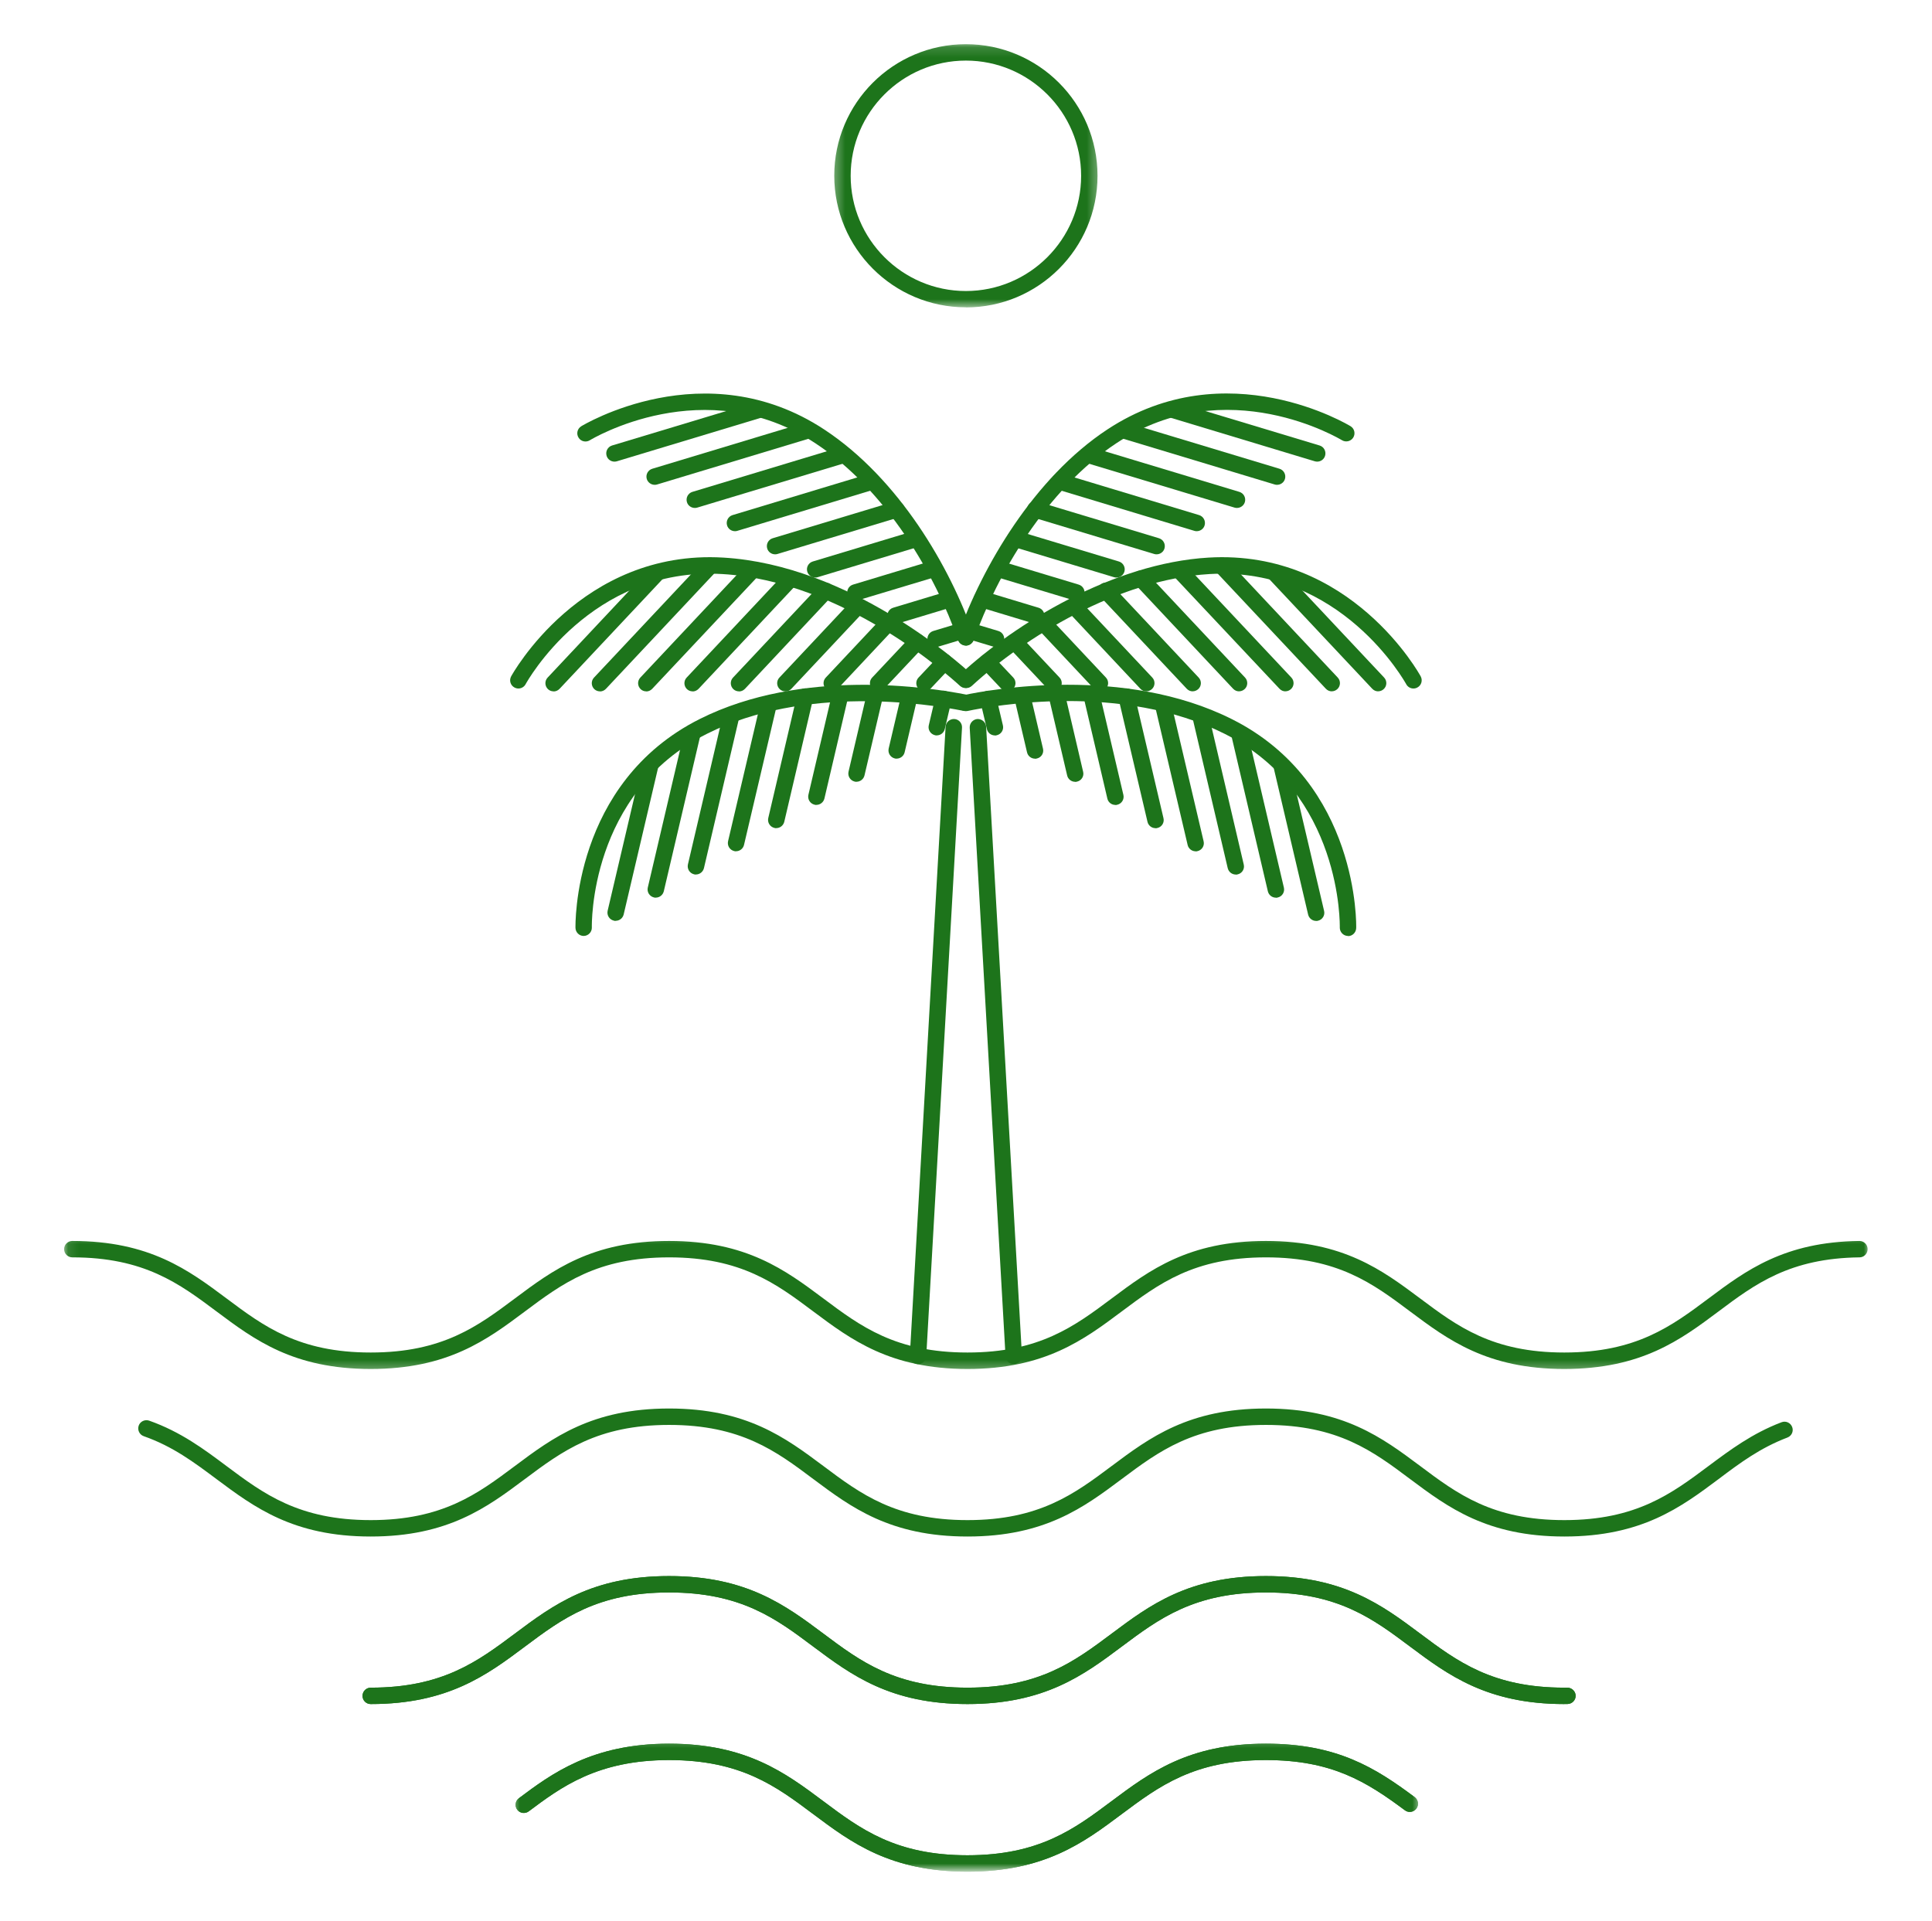 <svg width="184" height="183" viewBox="0 0 184 183" fill="none" xmlns="http://www.w3.org/2000/svg">
<path d="M49.37 65.578C49.245 65.578 49.12 65.547 49 65.484C48.615 65.281 48.474 64.812 48.677 64.427C48.74 64.312 55.318 52.307 68.885 53.109C80.927 53.823 91.333 63.115 92.479 64.177C92.802 64.469 92.818 64.969 92.526 65.281C92.24 65.599 91.74 65.615 91.427 65.328C90.323 64.312 80.302 55.349 68.797 54.677C56.229 53.938 50.12 65.052 50.062 65.162C49.922 65.427 49.651 65.578 49.375 65.578H49.37Z" fill="#1D741B"/>
<path d="M88.042 65.849C87.844 65.849 87.656 65.781 87.51 65.641C87.198 65.344 87.182 64.849 87.479 64.537L89.38 62.521C89.677 62.208 90.167 62.193 90.479 62.49C90.792 62.786 90.807 63.281 90.51 63.594L88.609 65.609C88.453 65.771 88.25 65.859 88.042 65.859V65.849Z" fill="#1D741B"/>
<path d="M83.625 65.849C83.432 65.849 83.245 65.781 83.094 65.641C82.781 65.344 82.766 64.849 83.062 64.537L86.766 60.599C87.062 60.286 87.557 60.271 87.87 60.568C88.182 60.865 88.198 61.359 87.901 61.672L84.198 65.609C84.042 65.771 83.838 65.859 83.625 65.859V65.849Z" fill="#1D741B"/>
<path d="M79.208 65.849C79.016 65.849 78.828 65.781 78.677 65.641C78.365 65.344 78.349 64.849 78.646 64.537L83.932 58.911C84.229 58.599 84.719 58.583 85.031 58.88C85.344 59.177 85.359 59.667 85.062 59.979L79.781 65.609C79.625 65.771 79.422 65.859 79.208 65.859V65.849Z" fill="#1D741B"/>
<path d="M74.792 65.849C74.599 65.849 74.412 65.781 74.26 65.641C73.948 65.344 73.932 64.849 74.229 64.537L81.125 57.198C81.422 56.885 81.912 56.87 82.224 57.167C82.537 57.464 82.552 57.958 82.255 58.271L75.365 65.609C75.208 65.771 75.005 65.859 74.792 65.859V65.849Z" fill="#1D741B"/>
<path d="M70.375 65.849C70.182 65.849 69.995 65.781 69.844 65.641C69.531 65.344 69.516 64.849 69.812 64.537L78.078 55.74C78.375 55.427 78.865 55.411 79.177 55.708C79.49 56.005 79.505 56.495 79.208 56.807L70.948 65.609C70.792 65.771 70.588 65.859 70.375 65.859V65.849Z" fill="#1D741B"/>
<path d="M65.958 65.849C65.766 65.849 65.578 65.781 65.427 65.641C65.115 65.344 65.099 64.849 65.396 64.537L74.74 54.589C75.037 54.276 75.526 54.26 75.838 54.557C76.151 54.854 76.167 55.349 75.87 55.661L66.531 65.609C66.375 65.771 66.172 65.859 65.958 65.859V65.849Z" fill="#1D741B"/>
<path d="M61.547 65.849C61.349 65.849 61.161 65.781 61.016 65.641C60.703 65.344 60.688 64.849 60.984 64.537L71.073 53.797C71.37 53.484 71.865 53.469 72.177 53.766C72.49 54.062 72.505 54.557 72.208 54.87L62.115 65.609C61.958 65.771 61.755 65.859 61.547 65.859V65.849Z" fill="#1D741B"/>
<path d="M57.135 65.849C56.943 65.849 56.755 65.781 56.604 65.641C56.292 65.344 56.276 64.849 56.573 64.537L67.073 53.359C67.37 53.047 67.859 53.031 68.172 53.328C68.484 53.625 68.5 54.12 68.203 54.432L57.708 65.609C57.552 65.771 57.349 65.859 57.135 65.859V65.849Z" fill="#1D741B"/>
<path d="M52.719 65.849C52.526 65.849 52.339 65.781 52.188 65.641C51.875 65.344 51.859 64.849 52.156 64.537L62.021 54.031C62.318 53.719 62.812 53.703 63.125 54C63.438 54.297 63.453 54.792 63.156 55.104L53.292 65.609C53.135 65.771 52.932 65.859 52.719 65.859V65.849Z" fill="#1D741B"/>
<path d="M91.979 61.49C91.662 61.49 91.354 61.286 91.24 60.969C89.12 54.839 84.438 46.688 77.646 42.214C67.135 35.292 56.286 41.865 56.177 41.932C55.807 42.161 55.323 42.052 55.099 41.682C54.87 41.318 54.979 40.839 55.349 40.604C55.464 40.536 67.141 33.422 78.505 40.911C85.625 45.599 90.521 54.078 92.713 60.458C92.854 60.865 92.635 61.312 92.229 61.453C92.146 61.484 92.057 61.5 91.974 61.5L91.979 61.49Z" fill="#1D741B"/>
<path d="M89.115 61.63C88.776 61.63 88.463 61.411 88.359 61.078C88.234 60.661 88.469 60.224 88.885 60.099L91.536 59.302C91.948 59.177 92.385 59.411 92.51 59.823C92.635 60.24 92.401 60.677 91.99 60.802L89.338 61.599C89.26 61.625 89.193 61.63 89.115 61.63Z" fill="#1D741B"/>
<path d="M85.292 59.417C84.953 59.417 84.641 59.198 84.542 58.865C84.417 58.448 84.651 58.01 85.062 57.885L90.24 56.323C90.651 56.198 91.089 56.432 91.214 56.849C91.339 57.26 91.104 57.698 90.693 57.823L85.516 59.385C85.438 59.411 85.37 59.417 85.292 59.417Z" fill="#1D741B"/>
<path d="M81.469 57.214C81.13 57.214 80.818 56.995 80.719 56.661C80.594 56.245 80.828 55.807 81.24 55.682L88.625 53.453C89.042 53.328 89.479 53.562 89.604 53.979C89.729 54.391 89.495 54.833 89.083 54.958L81.693 57.182C81.615 57.208 81.547 57.214 81.469 57.214Z" fill="#1D741B"/>
<path d="M77.641 55.01C77.302 55.01 76.99 54.792 76.885 54.453C76.76 54.042 76.995 53.604 77.412 53.479L87.047 50.573C87.463 50.448 87.901 50.682 88.026 51.094C88.151 51.51 87.917 51.948 87.5 52.073L77.865 54.979C77.787 55.005 77.719 55.01 77.641 55.01Z" fill="#1D741B"/>
<path d="M73.818 52.797C73.479 52.797 73.167 52.578 73.068 52.245C72.943 51.828 73.177 51.391 73.588 51.266L85.141 47.781C85.557 47.656 85.995 47.891 86.12 48.302C86.245 48.719 86.01 49.156 85.594 49.281L74.042 52.766C73.963 52.792 73.896 52.797 73.818 52.797Z" fill="#1D741B"/>
<path d="M69.995 50.594C69.656 50.594 69.344 50.375 69.245 50.042C69.12 49.625 69.354 49.188 69.766 49.062L82.833 45.115C83.25 44.99 83.688 45.224 83.812 45.641C83.938 46.052 83.703 46.49 83.292 46.615L70.219 50.562C70.141 50.589 70.073 50.594 69.995 50.594Z" fill="#1D741B"/>
<path d="M66.172 48.38C65.833 48.38 65.521 48.161 65.422 47.828C65.297 47.411 65.531 46.974 65.943 46.849L80.052 42.589C80.469 42.464 80.906 42.698 81.031 43.115C81.156 43.531 80.922 43.969 80.505 44.094L66.401 48.349C66.323 48.375 66.25 48.38 66.172 48.38Z" fill="#1D741B"/>
<path d="M62.349 46.177C62.016 46.177 61.703 45.958 61.599 45.625C61.474 45.208 61.708 44.771 62.125 44.646L76.802 40.214C77.213 40.089 77.656 40.323 77.781 40.74C77.906 41.151 77.672 41.589 77.255 41.714L62.578 46.146C62.5 46.172 62.427 46.177 62.349 46.177Z" fill="#1D741B"/>
<path d="M58.521 43.969C58.182 43.969 57.87 43.75 57.771 43.411C57.646 42.995 57.88 42.557 58.292 42.432L72.088 38.271C72.505 38.146 72.943 38.38 73.068 38.792C73.193 39.208 72.958 39.646 72.542 39.771L58.745 43.938C58.667 43.958 58.599 43.969 58.521 43.969Z" fill="#1D741B"/>
<path d="M55.589 89.146C55.167 89.146 54.823 88.807 54.807 88.385C54.807 88.245 54.484 74.583 66.651 68.479C76.385 63.594 88.526 65.469 92.01 66.156C92.432 66.245 92.708 66.651 92.63 67.078C92.542 67.5 92.135 67.776 91.708 67.698C88.344 67.031 76.635 65.219 67.344 69.885C56.068 75.542 56.365 88.213 56.365 88.338C56.38 88.766 56.042 89.13 55.604 89.146C55.599 89.146 55.589 89.146 55.583 89.146H55.589Z" fill="#1D741B"/>
<path d="M89.224 70.047C89.162 70.047 89.104 70.047 89.042 70.026C88.62 69.922 88.359 69.51 88.453 69.089L89.088 66.391C89.193 65.969 89.604 65.708 90.026 65.802C90.448 65.906 90.708 66.323 90.615 66.745L89.979 69.438C89.896 69.797 89.573 70.042 89.224 70.042V70.047Z" fill="#1D741B"/>
<path d="M85.401 72.26C85.339 72.26 85.281 72.26 85.219 72.24C84.797 72.135 84.542 71.724 84.635 71.297L85.87 66.031C85.969 65.609 86.391 65.349 86.807 65.443C87.229 65.547 87.484 65.964 87.391 66.385L86.156 71.651C86.073 72.01 85.75 72.255 85.401 72.255V72.26Z" fill="#1D741B"/>
<path d="M81.578 74.463C81.516 74.463 81.458 74.463 81.396 74.443C80.974 74.338 80.719 73.927 80.812 73.505L82.568 65.995C82.672 65.568 83.083 65.312 83.51 65.406C83.932 65.505 84.188 65.922 84.094 66.344L82.333 73.854C82.25 74.213 81.927 74.458 81.578 74.458V74.463Z" fill="#1D741B"/>
<path d="M77.755 76.667C77.693 76.667 77.641 76.667 77.578 76.646C77.151 76.542 76.896 76.13 76.99 75.708L79.286 65.896C79.391 65.474 79.802 65.219 80.224 65.312C80.646 65.412 80.906 65.828 80.812 66.25L78.516 76.057C78.427 76.417 78.109 76.662 77.755 76.662V76.667Z" fill="#1D741B"/>
<path d="M73.932 78.88C73.87 78.88 73.818 78.88 73.755 78.859C73.333 78.755 73.073 78.344 73.167 77.922L75.917 66.172C76.021 65.75 76.432 65.49 76.854 65.583C77.276 65.688 77.537 66.104 77.443 66.526L74.693 78.271C74.604 78.63 74.287 78.875 73.932 78.875V78.88Z" fill="#1D741B"/>
<path d="M70.104 81.083C70.042 81.083 69.984 81.083 69.922 81.062C69.5 80.958 69.245 80.547 69.339 80.125L72.458 66.839C72.557 66.417 72.974 66.156 73.396 66.25C73.818 66.354 74.073 66.766 73.979 67.188L70.859 80.474C70.776 80.833 70.453 81.078 70.104 81.078V81.083Z" fill="#1D741B"/>
<path d="M66.281 83.297C66.219 83.297 66.167 83.297 66.104 83.276C65.677 83.172 65.422 82.755 65.516 82.333L68.875 67.995C68.979 67.573 69.391 67.312 69.812 67.406C70.234 67.51 70.495 67.922 70.401 68.344L67.042 82.688C66.953 83.047 66.635 83.292 66.281 83.292V83.297Z" fill="#1D741B"/>
<path d="M62.458 85.5C62.396 85.5 62.344 85.5 62.281 85.479C61.859 85.375 61.599 84.964 61.693 84.542L65.193 69.609C65.297 69.188 65.708 68.932 66.135 69.026C66.557 69.125 66.812 69.542 66.719 69.964L63.219 84.891C63.13 85.25 62.812 85.495 62.458 85.495V85.5Z" fill="#1D741B"/>
<path d="M58.635 87.713C58.573 87.713 58.521 87.713 58.458 87.688C58.036 87.588 57.776 87.172 57.87 86.75L61.161 72.724C61.266 72.302 61.677 72.042 62.099 72.135C62.521 72.24 62.781 72.651 62.688 73.073L59.396 87.104C59.307 87.463 58.99 87.703 58.635 87.703V87.713Z" fill="#1D741B"/>
<path d="M134.609 65.578C134.328 65.578 134.063 65.427 133.922 65.162C133.859 65.052 127.755 53.948 115.188 54.677C106.474 55.193 97.547 60.734 92.557 65.328C92.24 65.615 91.745 65.599 91.458 65.281C91.167 64.958 91.182 64.469 91.505 64.177C96.688 59.411 105.969 53.651 115.099 53.109C128.682 52.307 135.245 64.302 135.307 64.427C135.51 64.812 135.37 65.281 134.984 65.484C134.87 65.547 134.74 65.578 134.615 65.578H134.609Z" fill="#1D741B"/>
<path d="M95.938 65.849C95.724 65.849 95.521 65.766 95.365 65.599L93.463 63.583C93.167 63.271 93.182 62.771 93.495 62.484C93.807 62.188 94.307 62.203 94.599 62.516L96.5 64.531C96.797 64.844 96.781 65.344 96.469 65.63C96.318 65.771 96.125 65.844 95.938 65.844V65.849Z" fill="#1D741B"/>
<path d="M100.344 65.849C100.13 65.849 99.927 65.766 99.771 65.599L96.068 61.661C95.771 61.349 95.787 60.849 96.099 60.562C96.412 60.266 96.912 60.281 97.203 60.594L100.906 64.531C101.203 64.844 101.187 65.344 100.875 65.63C100.729 65.771 100.531 65.844 100.344 65.844V65.849Z" fill="#1D741B"/>
<path d="M104.76 65.849C104.547 65.849 104.344 65.766 104.188 65.599L98.906 59.974C98.609 59.661 98.625 59.161 98.938 58.87C99.25 58.573 99.75 58.589 100.036 58.901L105.323 64.531C105.62 64.844 105.604 65.344 105.292 65.63C105.141 65.771 104.948 65.844 104.76 65.844V65.849Z" fill="#1D741B"/>
<path d="M109.177 65.849C108.964 65.849 108.76 65.766 108.604 65.599L101.714 58.26C101.417 57.948 101.432 57.448 101.745 57.161C102.057 56.865 102.557 56.88 102.844 57.193L109.74 64.531C110.036 64.844 110.021 65.344 109.708 65.63C109.557 65.771 109.365 65.844 109.177 65.844V65.849Z" fill="#1D741B"/>
<path d="M113.594 65.849C113.38 65.849 113.177 65.766 113.021 65.599L104.76 56.802C104.464 56.49 104.479 55.99 104.792 55.698C105.104 55.401 105.604 55.417 105.891 55.729L114.156 64.531C114.453 64.844 114.437 65.344 114.125 65.63C113.974 65.771 113.781 65.844 113.594 65.844V65.849Z" fill="#1D741B"/>
<path d="M118.01 65.849C117.797 65.849 117.594 65.766 117.437 65.599L108.099 55.651C107.802 55.339 107.818 54.839 108.13 54.552C108.443 54.25 108.943 54.266 109.229 54.583L118.573 64.531C118.87 64.844 118.854 65.344 118.542 65.63C118.391 65.771 118.198 65.844 118.01 65.844V65.849Z" fill="#1D741B"/>
<path d="M122.422 65.849C122.214 65.849 122.01 65.766 121.854 65.599L111.76 54.865C111.464 54.552 111.479 54.047 111.792 53.76C112.109 53.464 112.609 53.479 112.896 53.792L122.984 64.531C123.281 64.844 123.266 65.344 122.953 65.63C122.807 65.771 122.609 65.844 122.422 65.844V65.849Z" fill="#1D741B"/>
<path d="M126.839 65.849C126.63 65.849 126.427 65.766 126.271 65.599L115.771 54.422C115.474 54.109 115.49 53.609 115.802 53.323C116.115 53.026 116.615 53.042 116.906 53.354L127.401 64.531C127.698 64.844 127.682 65.344 127.37 65.63C127.224 65.771 127.026 65.844 126.839 65.844V65.849Z" fill="#1D741B"/>
<path d="M131.255 65.849C131.047 65.849 130.844 65.766 130.687 65.599L120.823 55.099C120.526 54.786 120.542 54.281 120.854 53.995C121.167 53.698 121.667 53.714 121.953 54.026L131.818 64.531C132.115 64.844 132.099 65.344 131.786 65.63C131.641 65.771 131.443 65.844 131.255 65.844V65.849Z" fill="#1D741B"/>
<path d="M91.995 61.484C91.912 61.484 91.823 61.469 91.74 61.438C91.333 61.297 91.12 60.844 91.26 60.438C93.537 54.016 98.458 45.516 105.469 40.901C116.833 33.417 128.51 40.526 128.63 40.599C128.995 40.823 129.109 41.307 128.88 41.677C128.651 42.042 128.167 42.151 127.802 41.927C127.693 41.865 116.844 35.281 106.333 42.208C99.646 46.609 94.927 54.786 92.74 60.958C92.62 61.281 92.323 61.484 92.005 61.484H91.995Z" fill="#1D741B"/>
<path d="M94.859 61.63C94.781 61.63 94.708 61.625 94.63 61.599L91.979 60.802C91.568 60.677 91.333 60.24 91.458 59.823C91.583 59.411 92.021 59.182 92.432 59.302L95.083 60.099C95.5 60.224 95.734 60.661 95.609 61.078C95.505 61.411 95.193 61.63 94.859 61.63Z" fill="#1D741B"/>
<path d="M98.688 59.417C98.609 59.417 98.537 59.411 98.458 59.385L93.287 57.823C92.87 57.698 92.635 57.26 92.76 56.849C92.885 56.432 93.323 56.208 93.74 56.323L98.912 57.885C99.328 58.01 99.562 58.448 99.438 58.865C99.333 59.198 99.021 59.417 98.688 59.417Z" fill="#1D741B"/>
<path d="M102.51 57.214C102.432 57.214 102.359 57.208 102.281 57.182L94.896 54.958C94.479 54.833 94.245 54.391 94.37 53.979C94.495 53.562 94.938 53.328 95.349 53.453L102.734 55.682C103.151 55.807 103.385 56.245 103.26 56.661C103.156 56.995 102.844 57.214 102.51 57.214Z" fill="#1D741B"/>
<path d="M106.333 55.01C106.255 55.01 106.182 55.005 106.104 54.979L96.469 52.073C96.052 51.948 95.818 51.51 95.943 51.094C96.068 50.682 96.505 50.448 96.922 50.573L106.557 53.479C106.974 53.604 107.208 54.042 107.083 54.453C106.979 54.792 106.667 55.01 106.333 55.01Z" fill="#1D741B"/>
<path d="M110.151 52.797C110.073 52.797 110.005 52.792 109.927 52.766L98.375 49.281C97.958 49.156 97.724 48.719 97.849 48.302C97.974 47.891 98.412 47.656 98.828 47.781L110.38 51.266C110.792 51.391 111.026 51.828 110.901 52.245C110.802 52.578 110.49 52.797 110.151 52.797Z" fill="#1D741B"/>
<path d="M113.974 50.594C113.896 50.594 113.828 50.589 113.75 50.562L100.682 46.615C100.266 46.49 100.031 46.052 100.156 45.641C100.281 45.224 100.719 44.99 101.135 45.115L114.203 49.062C114.615 49.188 114.849 49.625 114.724 50.042C114.625 50.375 114.313 50.594 113.974 50.594Z" fill="#1D741B"/>
<path d="M117.807 48.38C117.729 48.38 117.656 48.375 117.578 48.349L103.469 44.094C103.057 43.969 102.823 43.531 102.948 43.115C103.073 42.698 103.51 42.464 103.922 42.589L118.031 46.849C118.448 46.974 118.682 47.411 118.557 47.828C118.453 48.161 118.141 48.38 117.807 48.38Z" fill="#1D741B"/>
<path d="M121.625 46.177C121.547 46.177 121.479 46.172 121.401 46.146L106.724 41.714C106.307 41.589 106.073 41.151 106.198 40.74C106.323 40.323 106.76 40.089 107.177 40.214L121.854 44.646C122.266 44.771 122.5 45.208 122.375 45.625C122.276 45.958 121.964 46.177 121.625 46.177Z" fill="#1D741B"/>
<path d="M125.448 43.969C125.37 43.969 125.302 43.958 125.224 43.938L111.427 39.771C111.01 39.646 110.776 39.208 110.901 38.792C111.026 38.38 111.464 38.146 111.88 38.271L125.677 42.432C126.089 42.557 126.323 42.995 126.198 43.411C126.099 43.75 125.786 43.969 125.448 43.969Z" fill="#1D741B"/>
<path d="M128.38 89.146C128.38 89.146 128.365 89.146 128.354 89.146C127.927 89.13 127.589 88.766 127.599 88.338C127.599 88.213 127.87 75.526 116.615 69.885C106.833 64.974 94.521 67.219 92.151 67.719C91.729 67.807 91.318 67.542 91.229 67.12C91.146 66.698 91.411 66.281 91.833 66.198C94.286 65.677 107.068 63.349 117.318 68.495C129.484 74.588 129.172 88.26 129.161 88.401C129.146 88.823 128.802 89.162 128.38 89.162V89.146Z" fill="#1D741B"/>
<path d="M94.75 70.047C94.396 70.047 94.073 69.807 93.99 69.448L93.354 66.75C93.255 66.328 93.521 65.906 93.943 65.812C94.365 65.708 94.787 65.979 94.88 66.401L95.516 69.094C95.615 69.516 95.349 69.938 94.927 70.031C94.865 70.047 94.812 70.057 94.75 70.057V70.047Z" fill="#1D741B"/>
<path d="M98.568 72.26C98.219 72.26 97.896 72.021 97.812 71.656L96.578 66.391C96.474 65.969 96.74 65.547 97.162 65.453C97.578 65.349 98.005 65.615 98.099 66.042L99.333 71.307C99.438 71.729 99.172 72.151 98.75 72.245C98.688 72.26 98.63 72.271 98.568 72.271V72.26Z" fill="#1D741B"/>
<path d="M102.391 74.464C102.042 74.464 101.719 74.224 101.635 73.865L99.875 66.354C99.771 65.927 100.036 65.505 100.464 65.412C100.885 65.312 101.307 65.578 101.401 66L103.156 73.51C103.26 73.932 102.995 74.354 102.573 74.448C102.51 74.464 102.453 74.474 102.391 74.474V74.464Z" fill="#1D741B"/>
<path d="M106.224 76.667C105.87 76.667 105.547 76.427 105.464 76.068L103.167 66.26C103.062 65.833 103.328 65.412 103.75 65.318C104.172 65.219 104.594 65.484 104.687 65.906L106.99 75.714C107.089 76.135 106.823 76.557 106.401 76.651C106.339 76.667 106.286 76.677 106.224 76.677V76.667Z" fill="#1D741B"/>
<path d="M110.042 78.88C109.693 78.88 109.37 78.641 109.286 78.281L106.526 66.531C106.427 66.109 106.693 65.688 107.115 65.594C107.536 65.49 107.958 65.755 108.052 66.182L110.807 77.927C110.911 78.349 110.646 78.771 110.224 78.865C110.161 78.88 110.104 78.891 110.042 78.891V78.88Z" fill="#1D741B"/>
<path d="M113.865 81.083C113.516 81.083 113.193 80.844 113.109 80.484L109.99 67.198C109.885 66.776 110.151 66.354 110.573 66.26C110.995 66.156 111.417 66.422 111.51 66.844L114.63 80.13C114.734 80.552 114.469 80.974 114.047 81.068C113.984 81.083 113.927 81.094 113.865 81.094V81.083Z" fill="#1D741B"/>
<path d="M117.688 83.297C117.333 83.297 117.016 83.052 116.927 82.693L113.568 68.354C113.469 67.932 113.734 67.51 114.156 67.417C114.578 67.312 115 67.578 115.094 68L118.453 82.344C118.557 82.766 118.292 83.188 117.87 83.281C117.807 83.297 117.75 83.307 117.688 83.307V83.297Z" fill="#1D741B"/>
<path d="M121.51 85.5C121.156 85.5 120.839 85.26 120.75 84.901L117.25 69.969C117.146 69.547 117.411 69.125 117.839 69.031C118.26 68.932 118.682 69.198 118.776 69.62L122.276 84.547C122.375 84.969 122.109 85.391 121.688 85.484C121.625 85.5 121.573 85.51 121.51 85.51V85.5Z" fill="#1D741B"/>
<path d="M125.339 87.714C124.99 87.714 124.667 87.469 124.583 87.109L121.292 73.083C121.187 72.662 121.453 72.24 121.875 72.146C122.297 72.042 122.719 72.307 122.812 72.729L126.104 86.76C126.208 87.182 125.943 87.604 125.521 87.698C125.458 87.714 125.401 87.719 125.339 87.719V87.714Z" fill="#1D741B"/>
<path d="M96.547 129.927C96.13 129.927 95.787 129.609 95.766 129.193L92.354 69.312C92.333 68.885 92.662 68.516 93.088 68.484C93.521 68.469 93.885 68.792 93.917 69.219L97.328 129.099C97.349 129.531 97.021 129.896 96.594 129.927C96.578 129.927 96.562 129.927 96.547 129.927Z" fill="#1D741B"/>
<path d="M87.432 129.927C87.432 129.927 87.401 129.927 87.385 129.927C86.953 129.906 86.625 129.536 86.651 129.099L90.057 69.219C90.083 68.792 90.458 68.464 90.885 68.484C91.318 68.51 91.646 68.875 91.62 69.312L88.213 129.193C88.188 129.609 87.844 129.927 87.432 129.927Z" fill="#1D741B"/>
<mask id="mask0_6_2" style="mask-type:luminance" maskUnits="userSpaceOnUse" x="79" y="4" width="26" height="26">
<path d="M79.333 4.146H104.667V29.333H79.333V4.146Z" fill="white"/>
</mask>
<g mask="url(#mask0_6_2)">
<path d="M91.99 29.271C85.078 29.271 79.453 23.651 79.453 16.734C79.453 9.818 85.073 4.208 91.99 4.208C98.906 4.208 104.526 9.828 104.526 16.745C104.526 23.662 98.906 29.281 91.99 29.281V29.271ZM91.99 5.771C85.938 5.771 81.016 10.693 81.016 16.745C81.016 22.792 85.938 27.719 91.99 27.719C98.037 27.719 102.964 22.792 102.964 16.745C102.964 10.693 98.037 5.771 91.99 5.771Z" fill="#1D741B"/>
</g>
<mask id="mask1_6_2" style="mask-type:luminance" maskUnits="userSpaceOnUse" x="48" y="165" width="88" height="14">
<path d="M48.667 165.333H135.333V178.146H48.667V165.333Z" fill="white"/>
</mask>
<g mask="url(#mask1_6_2)">
<path d="M92.146 178.271C84.781 178.271 81.062 175.49 77.463 172.797C73.917 170.141 70.573 167.641 63.724 167.641C56.88 167.641 53.422 170.234 50.354 172.526C50.01 172.781 49.516 172.714 49.26 172.37C49 172.026 49.073 171.531 49.417 171.276C52.516 168.958 56.37 166.078 63.719 166.078C71.062 166.078 74.802 168.859 78.396 171.547C81.943 174.203 85.292 176.708 92.135 176.708C98.984 176.708 102.328 174.198 105.875 171.547C109.474 168.859 113.193 166.078 120.557 166.078C127.339 166.078 130.99 168.38 134.734 171.172C135.078 171.432 135.151 171.922 134.891 172.266C134.63 172.609 134.141 172.688 133.797 172.422C130.156 169.714 126.865 167.641 120.557 167.641C113.708 167.641 110.365 170.151 106.818 172.797C103.219 175.49 99.5 178.271 92.135 178.271H92.146Z" fill="#1D741B"/>
<path d="M92.146 178.271C84.781 178.271 81.062 175.49 77.463 172.797C73.917 170.141 70.573 167.641 63.724 167.641C56.88 167.641 53.422 170.234 50.354 172.526C50.01 172.781 49.516 172.714 49.26 172.37C49 172.026 49.073 171.531 49.417 171.276C52.516 168.958 56.37 166.078 63.719 166.078C71.062 166.078 74.802 168.859 78.396 171.547C81.943 174.203 85.292 176.708 92.135 176.708C98.984 176.708 102.328 174.198 105.875 171.547C109.474 168.859 113.193 166.078 120.557 166.078C127.339 166.078 130.99 168.38 134.734 171.172C135.078 171.432 135.151 171.922 134.891 172.266C134.63 172.609 134.141 172.688 133.797 172.422C130.156 169.714 126.865 167.641 120.557 167.641C113.708 167.641 110.365 170.151 106.818 172.797C103.219 175.49 99.5 178.271 92.135 178.271H92.146Z" fill="#1D741B"/>
</g>
<path d="M148.984 162.307C141.62 162.307 137.901 159.526 134.302 156.839C130.755 154.182 127.411 151.677 120.563 151.677C113.719 151.677 110.37 154.188 106.823 156.839C103.229 159.526 99.505 162.307 92.146 162.307C84.781 162.307 81.062 159.526 77.463 156.839C73.917 154.182 70.573 151.677 63.724 151.677C56.88 151.677 53.531 154.188 49.984 156.839C46.391 159.526 42.667 162.307 35.307 162.307C34.875 162.307 34.526 161.958 34.526 161.526C34.526 161.099 34.875 160.745 35.307 160.745C42.151 160.745 45.5 158.24 49.047 155.589C52.641 152.901 56.365 150.115 63.724 150.115C71.088 150.115 74.807 152.901 78.406 155.589C81.953 158.245 85.297 160.745 92.146 160.745C98.99 160.745 102.339 158.24 105.885 155.589C109.479 152.901 113.203 150.115 120.563 150.115C127.927 150.115 131.646 152.901 135.245 155.589C138.792 158.245 142.135 160.745 148.984 160.745H149.271C149.688 160.745 150.052 161.083 150.063 161.51C150.068 161.943 149.719 162.292 149.286 162.302H148.984V162.307Z" fill="#1D741B"/>
<path d="M148.984 162.307C141.62 162.307 137.901 159.526 134.302 156.839C130.755 154.182 127.411 151.677 120.563 151.677C113.719 151.677 110.37 154.188 106.823 156.839C103.229 159.526 99.505 162.307 92.146 162.307C84.781 162.307 81.062 159.526 77.463 156.839C73.917 154.182 70.573 151.677 63.724 151.677C56.88 151.677 53.531 154.188 49.984 156.839C46.391 159.526 42.667 162.307 35.307 162.307C34.875 162.307 34.526 161.958 34.526 161.526C34.526 161.099 34.875 160.745 35.307 160.745C42.151 160.745 45.5 158.24 49.047 155.589C52.641 152.901 56.365 150.115 63.724 150.115C71.088 150.115 74.807 152.901 78.406 155.589C81.953 158.245 85.297 160.745 92.146 160.745C98.99 160.745 102.339 158.24 105.885 155.589C109.479 152.901 113.203 150.115 120.563 150.115C127.927 150.115 131.646 152.901 135.245 155.589C138.792 158.245 142.135 160.745 148.984 160.745H149.271C149.688 160.745 150.052 161.083 150.063 161.51C150.068 161.943 149.719 162.292 149.286 162.302H148.984V162.307Z" fill="#1D741B"/>
<path d="M148.984 146.349C141.62 146.349 137.901 143.568 134.302 140.88C130.755 138.219 127.411 135.719 120.563 135.719C113.719 135.719 110.37 138.229 106.823 140.88C103.229 143.568 99.505 146.349 92.146 146.349C84.781 146.349 81.062 143.568 77.463 140.88C73.917 138.219 70.573 135.719 63.724 135.719C56.88 135.719 53.531 138.229 49.984 140.88C46.391 143.568 42.667 146.349 35.307 146.349C27.943 146.349 24.224 143.568 20.62 140.88C18.479 139.281 16.463 137.766 13.688 136.792C13.281 136.651 13.068 136.198 13.208 135.792C13.349 135.385 13.802 135.172 14.208 135.313C17.213 136.375 19.422 138.026 21.557 139.625C25.104 142.276 28.458 144.786 35.307 144.786C42.151 144.786 45.5 142.276 49.047 139.625C52.641 136.938 56.365 134.156 63.724 134.156C71.088 134.156 74.807 136.938 78.406 139.625C81.953 142.286 85.297 144.786 92.146 144.786C98.99 144.786 102.339 142.276 105.885 139.625C109.479 136.938 113.203 134.156 120.563 134.156C127.927 134.156 131.646 136.938 135.245 139.625C138.792 142.286 142.135 144.786 148.984 144.786C155.828 144.786 159.182 142.276 162.729 139.625C164.771 138.104 166.875 136.526 169.672 135.464C170.078 135.307 170.526 135.51 170.682 135.917C170.839 136.323 170.635 136.766 170.229 136.922C167.641 137.906 165.708 139.344 163.672 140.88C160.073 143.568 156.354 146.349 148.984 146.349Z" fill="#1D741B"/>
<mask id="mask2_6_2" style="mask-type:luminance" maskUnits="userSpaceOnUse" x="6" y="117" width="172" height="14">
<path d="M6.099 117.333H178V130.667H6.099V117.333Z" fill="white"/>
</mask>
<g mask="url(#mask2_6_2)">
<path d="M148.984 130.391C141.62 130.391 137.901 127.604 134.302 124.917C130.755 122.26 127.411 119.76 120.562 119.76C113.719 119.76 110.37 122.266 106.823 124.917C103.229 127.604 99.505 130.391 92.146 130.391C84.781 130.391 81.062 127.604 77.463 124.917C73.917 122.26 70.573 119.76 63.724 119.76C56.88 119.76 53.531 122.266 49.984 124.917C46.391 127.604 42.667 130.391 35.307 130.391C27.943 130.391 24.224 127.604 20.63 124.917C17.078 122.26 13.734 119.76 6.885 119.76C6.458 119.76 6.104 119.406 6.104 118.979C6.104 118.547 6.458 118.198 6.885 118.198C14.25 118.198 17.969 120.979 21.568 123.667C25.115 126.323 28.458 128.823 35.307 128.823C42.151 128.823 45.5 126.318 49.047 123.667C52.641 120.979 56.365 118.198 63.724 118.198C71.088 118.198 74.807 120.979 78.406 123.667C81.953 126.323 85.297 128.823 92.146 128.823C98.99 128.823 102.339 126.318 105.885 123.667C109.479 120.979 113.203 118.198 120.562 118.198C127.927 118.198 131.646 120.979 135.245 123.667C138.792 126.323 142.135 128.823 148.984 128.823C155.828 128.823 159.182 126.318 162.729 123.667C166.271 121.016 169.937 118.281 177.083 118.198H177.089C177.521 118.198 177.865 118.542 177.87 118.969C177.87 119.401 177.526 119.76 177.099 119.76C170.464 119.839 167.156 122.297 163.661 124.917C160.068 127.604 156.344 130.391 148.974 130.391H148.984Z" fill="#1D741B"/>
</g>
</svg>
